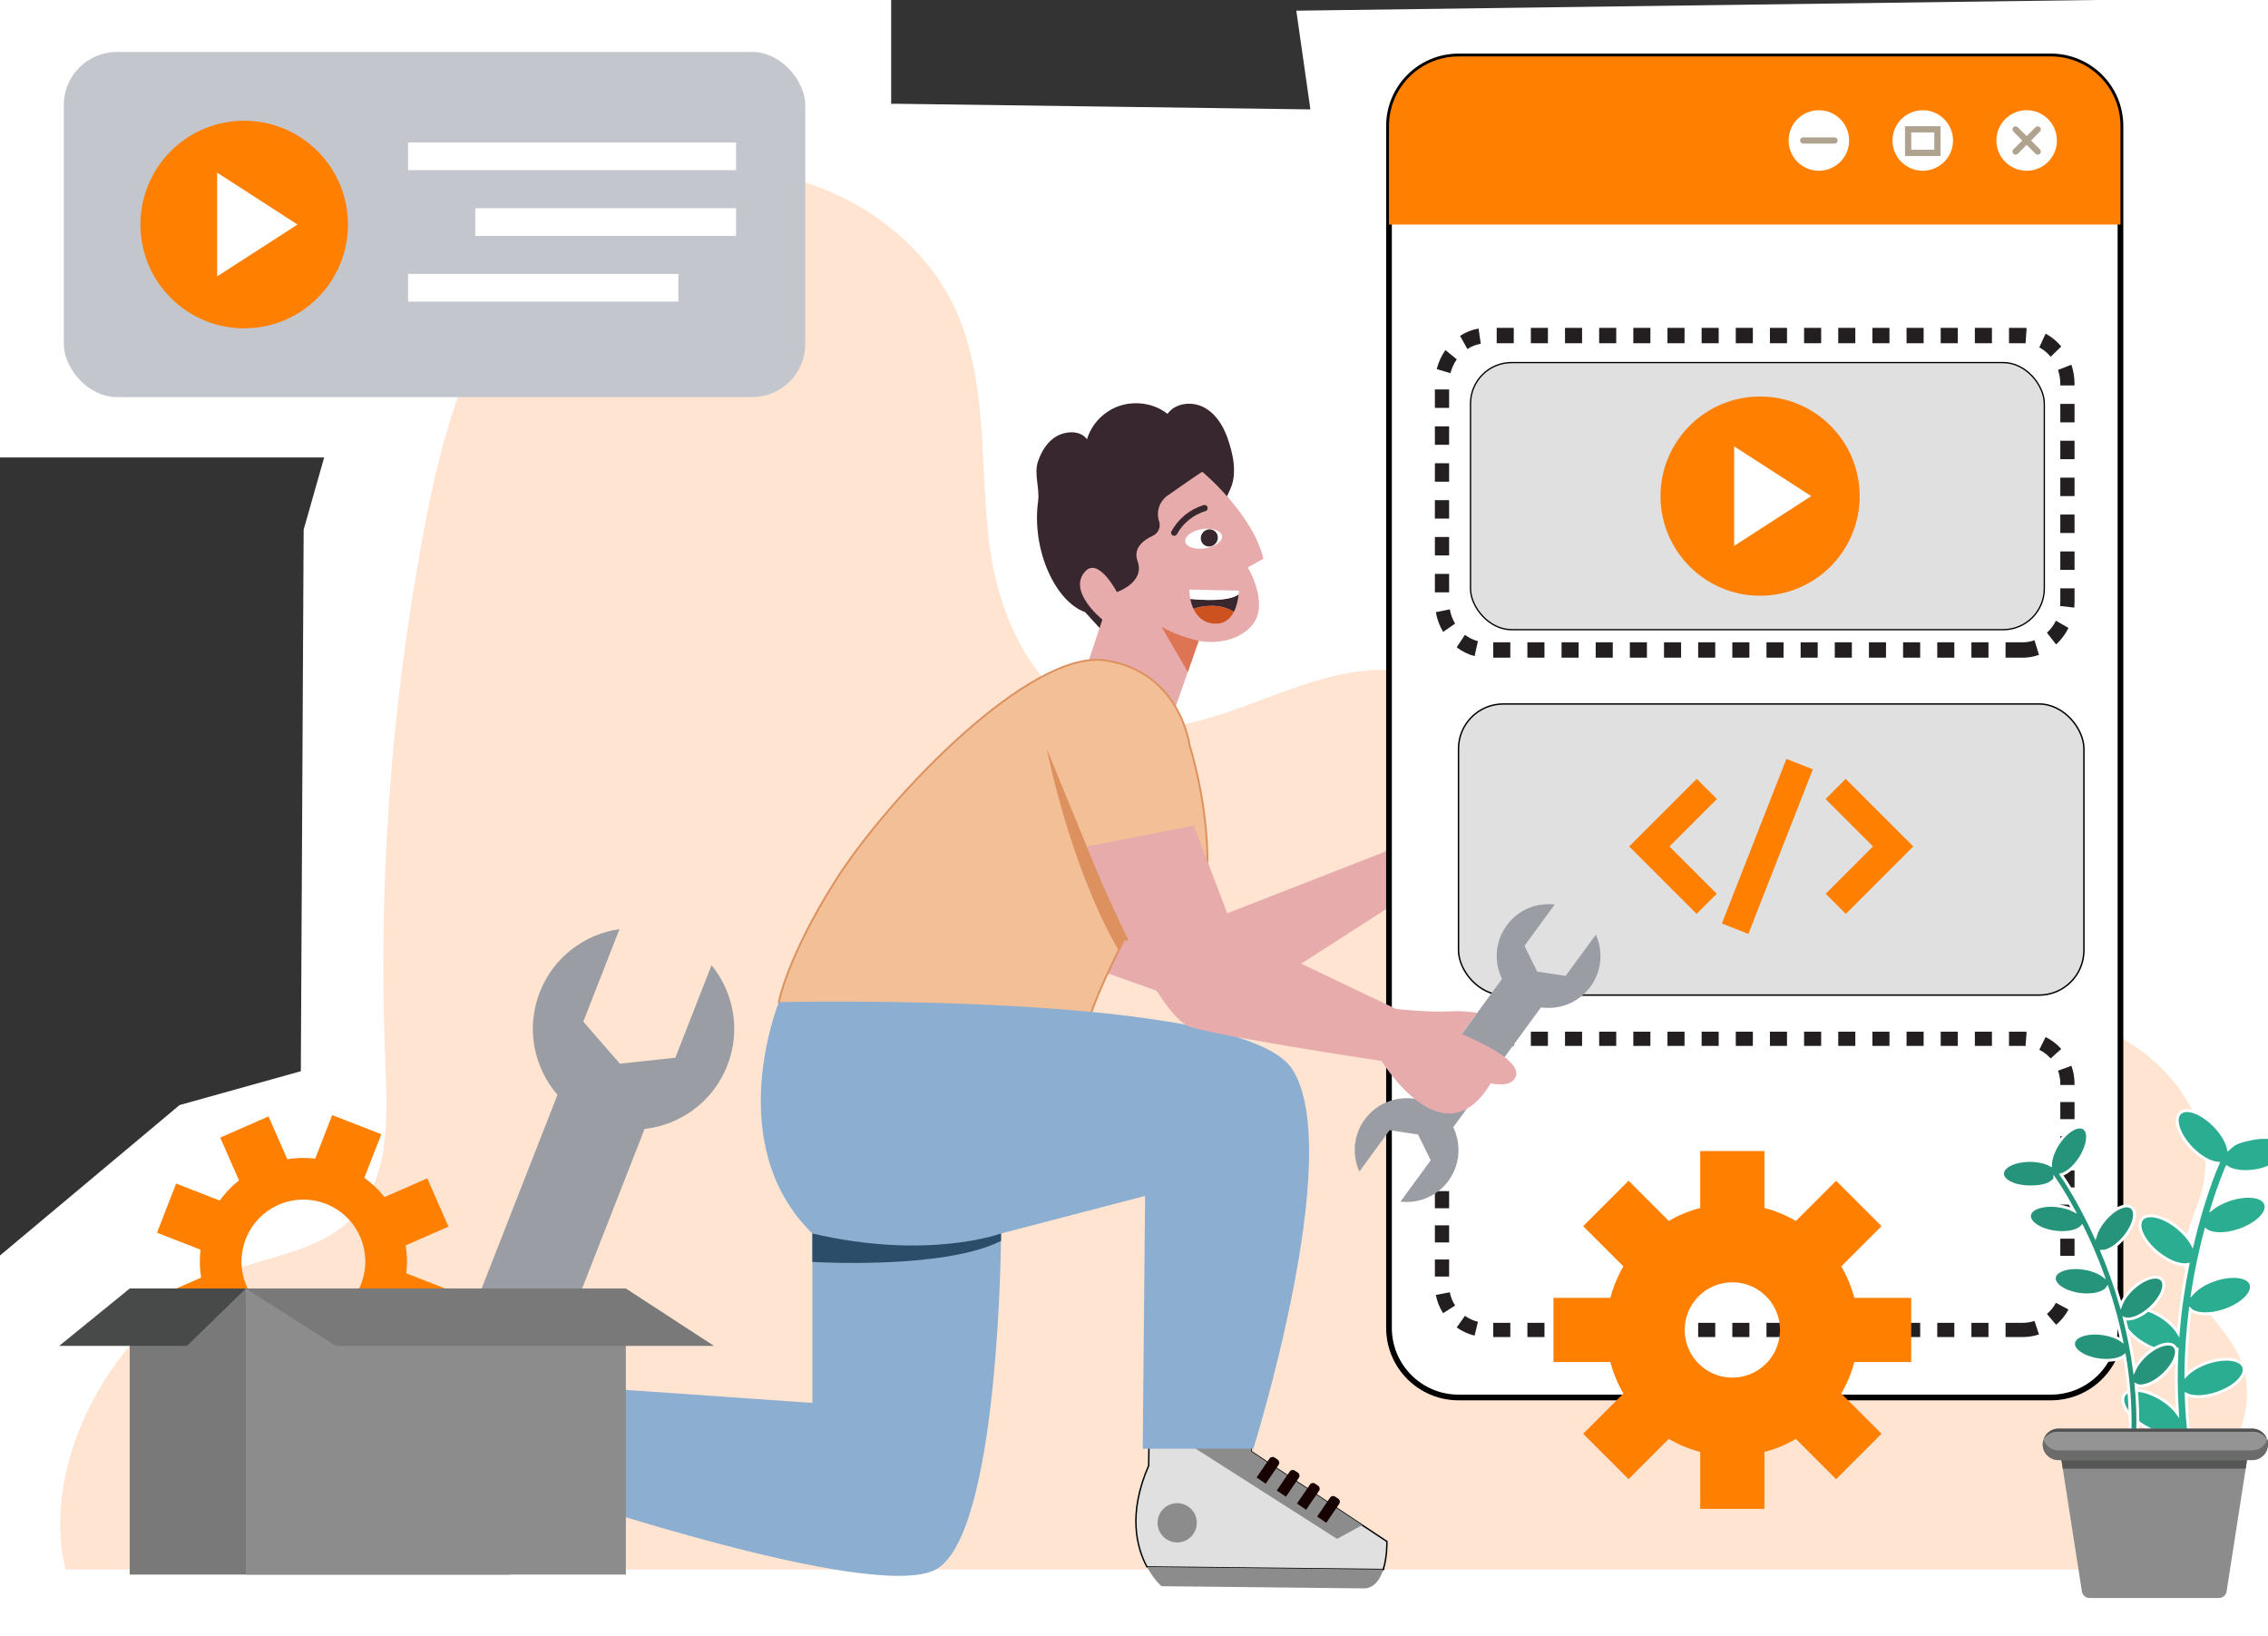 <svg id="ill-person-next-to-box-and-applications-01-variation-03" xmlns="http://www.w3.org/2000/svg" xmlns:xlink="http://www.w3.org/1999/xlink" viewBox="0 0 1593.738 1149.652" shape-rendering="geometricPrecision" text-rendering="geometricPrecision" project-id="70262795a3ca4daab0074830ac3b4471" export-id="3651471a325d4eecae65a6356769c9b4" cached="false">
<rect x="0" y="0" width="1593.738" height="1149.652" fill="#333333" stroke="none"/>
<style><![CDATA[
#ill-person-next-to-box-and-applications-01-variation-03-u-gear1_tr {animation: ill-person-next-to-box-and-applications-01-variation-03-u-gear1_tr__tr 5000ms linear infinite normal forwards}@keyframes ill-person-next-to-box-and-applications-01-variation-03-u-gear1_tr__tr { 0% {transform: translate(213.198px,886.295px) rotate(0deg)} 100% {transform: translate(213.198px,886.295px) rotate(180deg)}} #ill-person-next-to-box-and-applications-01-variation-03-u-gear2_tr {animation: ill-person-next-to-box-and-applications-01-variation-03-u-gear2_tr__tr 5000ms linear infinite normal forwards}@keyframes ill-person-next-to-box-and-applications-01-variation-03-u-gear2_tr__tr { 0% {transform: translate(1217.319px,934.38px) rotate(0deg)} 100% {transform: translate(1217.319px,934.38px) rotate(180deg)}} #ill-person-next-to-box-and-applications-01-variation-03-u-rectangles_to {animation: ill-person-next-to-box-and-applications-01-variation-03-u-rectangles_to__to 5000ms linear infinite normal forwards}@keyframes ill-person-next-to-box-and-applications-01-variation-03-u-rectangles_to__to { 0% {transform: translate(266.563px,156px)} 100% {transform: translate(537.5px,156px)}}
]]></style>
<rect id="ill-person-next-to-box-and-applications-01-variation-03-s-rect1" width="626.222" height="321.394" rx="0" ry="0" transform="translate(0 0)" fill="#fff" stroke-width="0"/><polygon id="ill-person-next-to-box-and-applications-01-variation-03-s-polygon1" points="-32.346,909.155 126.186,776.384 211.397,752.604 213.379,372.127 266.883,183.87 401.636,74.879 629.525,72.898 920.828,76.861 910.92,7.503 1652.057,-2.405 1656.021,1176.678 -6.585,1160.824 -32.346,909.155" fill="#fff"/><g id="ill-person-next-to-box-and-applications-01-variation-03-u-object1"><path id="ill-person-next-to-box-and-applications-01-variation-03-s-path1" d="M1492.45,1102.694h-1446.358c-19.588-79.427,39.188-181.307,117.627-210.214c28.132-10.368,60.386-14.41,81.889-34.895c27.922-26.6,26.904-69.783,25.263-107.792-5.354-123.991,3.317-248.551,25.806-370.703c9.09-49.372,20.646-98.956,43.944-143.689c23.298-44.733,59.562-84.666,106.941-104.323c84.159-34.916,193.546,9.932,226.735,92.96c19.96,49.934,14.2,105.63,20.992,158.805s33.791,111.506,86.922,125.407c59.948,15.685,117.742-32.455,179.617-37.277c73.586-5.734,143.568,62.832,137.249,134.47-4.207,47.697,39.691,88.965,86.493,103.584c46.802,14.619,97.375,8.789,146.26,3.833c48.886-4.956,100.14-8.568,145.476,9.921s81.982,66.206,70.288,112.704c-4.264,16.953-14.51,32.982-13.205,50.389c1.989,26.538,29.257,44.133,39.797,68.682c10.782,25.11,2.334,54.922-14.32,76.778-16.653,21.856-44.158,56.273-67.416,71.359Z" fill="#ffe4d1"/><g id="ill-person-next-to-box-and-applications-01-variation-03-u-gear1_tr" transform="translate(213.198,886.295) rotate(0)"><path id="ill-person-next-to-box-and-applications-01-variation-03-u-gear1" d="M302.612,941.045l13.462-34.521-30.581-11.925v0c.773-6.611.61-13.205-.411-19.619v0l30.062-13.194-14.891-33.928-30.062,13.194v0c-4.03-5.094-8.772-9.677-14.162-13.584l11.925-30.581-34.521-13.462-11.925,30.581v0c-6.611-.773-13.205-.61-19.619.411l-13.194-30.062-33.929,14.891l13.194,30.062v0c-5.103,4.026-9.687,8.768-13.593,14.158l-30.581-11.925-13.462,34.521l30.581,11.925v0c-.773,6.611-.61,13.205.42,19.622l-30.062,13.194l14.891,33.929l30.062-13.194c4.03,5.093,8.772,9.677,14.162,13.584l-11.925,30.581l34.521,13.462l11.925-30.581v0c6.611.773,13.205.61,19.619-.411l13.194,30.062l33.928-14.891-13.194-30.062c5.094-4.03,9.677-8.772,13.584-14.162l30.581,11.925Zm-48.871-38.943c-.24.616-.496,1.226-.781,1.825-4.241,9.632-11.631,16.998-20.463,21.36-1.184.594-2.416,1.135-3.654,1.604-9.19,3.548-19.614,4.001-29.574.602-.633-.195-1.255-.42-1.871-.661-.616-.24-1.226-.495-1.825-.781-9.632-4.241-16.998-11.631-21.36-20.463-.594-1.184-1.135-2.416-1.604-3.655-3.548-9.19-4.001-19.614-.601-29.574.195-.634.42-1.256.66-1.872.24-.616.495-1.226.781-1.825c4.241-9.632,11.631-16.998,20.463-21.36c1.184-.594,2.416-1.135,3.655-1.604c9.19-3.548,19.614-4.001,29.574-.602.634.195,1.256.42,1.872.661.616.24,1.226.495,1.824.781c9.632,4.241,16.998,11.631,21.36,20.463.594,1.184,1.135,2.416,1.604,3.655c3.548,9.19,4.001,19.614.601,29.574-.195.633-.42,1.255-.66,1.872l-0-0Z" transform="translate(-213.198,-886.295)" fill="#ff8000"/></g><g id="ill-person-next-to-box-and-applications-01-variation-03-s-g1"><g id="ill-person-next-to-box-and-applications-01-variation-03-s-g2"><path id="ill-person-next-to-box-and-applications-01-variation-03-s-path2" d="M972.024,1102.694l-166.003-1.802c-7.336-13.591-13.625-37.415,1.189-71.254l.191-17.636l71.971.781-.077,7.052l77.922,51.639l17.35,11.502c0,0,.361,10.531-2.545,19.719Z" fill="#e0e0e0" stroke="#000" stroke-miterlimit="10"/><polygon id="ill-person-next-to-box-and-applications-01-variation-03-s-polygon2" points="957.219,1071.473 939.564,1081.169 831.541,1012.263 879.373,1012.783 879.297,1019.834 957.219,1071.473" fill="#8c8c8c"/><path id="ill-person-next-to-box-and-applications-01-variation-03-s-path3" d="M972.024,1102.694c-2.076,6.584-5.851,12.468-12.63,13.27l-143.215-1.555c0,0-5.311-4.527-10.157-13.517l166.003,1.802Z" fill="#8c8c8c"/><path id="ill-person-next-to-box-and-applications-01-variation-03-s-path4" d="M895.732,1024.066l2.091,1.431c1.191.815,1.496,2.443.681,3.633l-9.082,13.274-6.406-4.383l9.082-13.274c.815-1.191,2.443-1.496,3.633-.681h0v0Z" fill="#170000"/><path id="ill-person-next-to-box-and-applications-01-variation-03-s-path5" d="M909.921,1033.216l2.091,1.431c1.191.815,1.496,2.443.681,3.633l-9.082,13.274-6.405-4.383l9.082-13.274c.815-1.191,2.443-1.496,3.633-.681l-0.0 0h-0Z" fill="#170000"/><path id="ill-person-next-to-box-and-applications-01-variation-03-s-path6" d="M924.111,1042.367l2.091,1.431c1.191.815,1.496,2.443.681,3.633l-9.082,13.274-6.406-4.383l9.082-13.274c.815-1.191,2.443-1.496,3.633-.681h0v0Z" fill="#170000"/><path id="ill-person-next-to-box-and-applications-01-variation-03-s-path7" d="M938.3,1051.517l2.091,1.431c1.191.815,1.496,2.443.681,3.633l-9.082,13.274-6.406-4.383l9.082-13.274c.815-1.191,2.443-1.496,3.633-.681Z" fill="#170000"/><circle id="ill-person-next-to-box-and-applications-01-variation-03-s-circle1" r="13.789" transform="translate(827.214 1069.87)" fill="#8c8c8c"/></g><g id="ill-person-next-to-box-and-applications-01-variation-03-s-g3"><path id="ill-person-next-to-box-and-applications-01-variation-03-s-path8" d="M271.665,1091.68L346.785,943.636c15.434-.559,39.58,4.351,63.362,32.617l15.728,7.981-32.569,64.185-6.289-3.191-80.804,47.002-17.995,10.464c0,0-9.602-4.339-16.554-11.014Z" fill="#6a994e"/><polygon id="ill-person-next-to-box-and-applications-01-variation-03-s-polygon3" points="306.214,1092.23 305.337,1072.107 414.951,1005.762 393.306,1048.419 387.018,1045.228 306.214,1092.23" fill="#f2e8cf"/><path id="ill-person-next-to-box-and-applications-01-variation-03-s-path9" d="M271.665,1091.68c-4.985-4.777-8.588-10.767-6.306-17.201l64.808-127.722c0,0,6.41-2.758,16.617-3.122l-75.12,148.044Z" fill="#f2e8cf"/><path id="ill-person-next-to-box-and-applications-01-variation-03-s-path10" d="M375.946,1058.091l-2.209,1.241c-1.258.707-2.853.26-3.559-.998l-7.88-14.021l6.766-3.803l7.88,14.021c.707,1.258.26,2.853-.998,3.559h-0Z" fill="#6a994e"/><path id="ill-person-next-to-box-and-applications-01-variation-03-s-path11" d="M361.458,1066.762l-2.209,1.241c-1.258.707-2.852.26-3.559-.998l-7.88-14.021l6.766-3.803l7.88,14.021c.707,1.258.26,2.853-.998,3.559h-0l-0.0 0Z" fill="#6a994e"/><path id="ill-person-next-to-box-and-applications-01-variation-03-s-path12" d="M346.971,1075.432l-2.209,1.241c-1.258.707-2.853.26-3.559-.998l-7.88-14.021l6.766-3.803l7.88,14.021c.707,1.258.26,2.853-.998,3.559h0Z" fill="#6a994e"/><path id="ill-person-next-to-box-and-applications-01-variation-03-s-path13" d="M332.483,1084.103l-2.209,1.241c-1.258.707-2.852.26-3.559-.998l-7.881-14.021l6.766-3.803l7.881,14.021c.707,1.258.26,2.853-.998,3.559l-0-0h0Z" fill="#6a994e"/><path id="ill-person-next-to-box-and-applications-01-variation-03-s-path14" d="M358.973,988.669c-6.791-3.446-9.503-11.745-6.057-18.536c3.446-6.791,11.745-9.503,18.536-6.057s9.503,11.745,6.057,18.536c-3.446,6.791-11.745,9.503-18.536,6.057Z" fill="#f2e8cf"/></g><g id="ill-person-next-to-box-and-applications-01-variation-03-s-g4"><path id="ill-person-next-to-box-and-applications-01-variation-03-s-path15" d="M729.474,352.168c-4.675,34.209,12.259,70.622,33.013,77.878l11.8,12.927c0,0,28.817,11.949,31.106,11.249c1.887-.578,44.187-76.076,59.314-110.992c4.78-11.034,1.784-24.542-2.255-35.869-3.128-8.772-8.569-17.214-16.892-21.392s-19.821-2.787-25.167,4.838c-8.975-7.334-21.991-9.274-33.07-5.869-11.079,3.406-20.196,12.605-23.502,23.714-4.378-6.237-14.203-5.995-20.92-2.395-6.717,3.6-10.963,10.617-13.46,17.817-3.055,8.808,1.295,18.858.033,28.094h-0Z" fill="#38272f"/><path id="ill-person-next-to-box-and-applications-01-variation-03-s-path16" d="M844.802,331.435c0,0,35.325,29.147,43.021,61.109l-10.962,6.109c0,0,16.183,26.763,2.12,41.612s-36.65,9.992-36.65,9.992L821.787,508.849c0,0-8.185,5.158-26.833-1.586-24.58-8.889-34.742-28.647-34.742-28.647l14.435-43.339c0,0-25.072-20.046-11.916-33.973c9.336-9.882,22.099,14.67,22.099,14.67s19.973-6.692,14.558-21.692c-3.385-9.375,4.375-14.966,10.671-17.841c3.855-1.76,5.812-6.093,4.463-10.11h-0c-2.252-6.706.167-14.092,5.954-18.161c8.293-5.832,19.591-13.716,24.326-16.735v0Z" fill="#e7abab"/><path id="ill-person-next-to-box-and-applications-01-variation-03-s-path17" d="M823.085,373.429c4.81-8.806,12.906-15.599,22.546-18.513c1.136-.344,2.394.076,2.852,1.245.407,1.039-.102,2.507-1.245,2.852-8.46,2.557-15.843,8.338-20.097,16.126-.569,1.042-1.711,1.668-2.883,1.173-1.009-.427-1.745-1.835-1.173-2.883Z" fill="#38272f"/><path id="ill-person-next-to-box-and-applications-01-variation-03-s-path18" d="M842.331,450.257c0,0-15.09-3.233-26.091-9.92l18.42,31.799l7.671-21.879Z" fill="#dd7454"/><g id="ill-person-next-to-box-and-applications-01-variation-03-s-g5"><path id="ill-person-next-to-box-and-applications-01-variation-03-s-path19" d="M832.858,380.32c.392,3.761,6.498,5.992,13.638,4.983s12.611-4.876,12.219-8.637c-.392-3.761-6.498-5.992-13.638-4.983s-12.611,4.876-12.219,8.637v-0Z" fill="#fff"/><path id="ill-person-next-to-box-and-applications-01-variation-03-s-path20" d="M849.75,383.96c3.305-.094,6.004-2.871,6.028-6.203.024-3.332-2.635-5.957-5.94-5.863-3.305.094-6.004,2.871-6.028,6.203-.024,3.332,2.635,5.957,5.94,5.863Z" fill="#38272f"/></g><g id="ill-person-next-to-box-and-applications-01-variation-03-s-g6"><path id="ill-person-next-to-box-and-applications-01-variation-03-s-path21" d="M870.331,417.629c-.276,2.971-1.058,7.926-3.264,12.235-9.509-5.889-20.376-4.671-28.467-2.247-1.064-2.315-1.732-4.706-2.139-6.813c8.445.838,26.96,1.955,33.869-3.175Z" fill="#38272f"/><path id="ill-person-next-to-box-and-applications-01-variation-03-s-path22" d="M867.068,429.864c-2.484,4.855-6.763,8.861-14.138,8.246-7.739-.647-11.997-5.389-14.328-10.493c8.09-2.424,18.957-3.642,28.467,2.247Z" fill="#ce5120"/><path id="ill-person-next-to-box-and-applications-01-variation-03-s-path23" d="M870.495,414.98c0,0-.005,1.024-.163,2.649-6.909,5.129-25.424,4.013-33.869,3.175-.748-3.739-.709-6.593-.709-6.593l34.741.77v-0Z" fill="#fff"/></g></g><path id="ill-person-next-to-box-and-applications-01-variation-03-s-path24" d="M781.853,596.859l62.686,51.76l127.427-49.713c0,0,4.026-.552,4.852-11.147.826-10.595,3.414-16.646,3.414-16.646s12.979-10.766,12.965-28.253c-.002-2.55,2.939-3.964,4.873-2.302c1.638,1.408,3.068,3.796,3.202,7.846.327,9.867-3.355,17.493-3.355,17.493l12.762-21.175l23.531-14.655c1.742-1.085,3.995.327,3.729,2.362-.47,3.602-2.792,8.518-11.196,11.458l-11.948,18.386l2.065,1.768l13.049-15.347c0,0,20.402-11.57,21.112-7.224s-13.917,16.491-13.917,16.491l-13.18,16.049l1.46,1.509c0,0,21.279-10.896,31.235-18.849c1.963-1.568,4.889-.035,4.616,2.463-.285,2.61-1.395,5.588-4.42,7.975-6.991,5.516-25.973,19.967-25.973,19.967l-.115,3.32c0,0,10.187,5.179,27.728.067c2.785-.812,5.281,2.029,4.095,4.676-1.045,2.335-3.297,4.838-7.943,6.565-11.166,4.151-26.808,3.904-26.808,3.904s-17.549,20.749-36.2,21.825l-132.591,85.188-115.65-41.347l38.495-74.414 0.0 0Z" fill="#e7abab"/><path id="ill-person-next-to-box-and-applications-01-variation-03-s-path25" d="M848.007,619.949c-2.53,36.11-33.01,40.64-48.72,40.56-5.54-.03-9.24-.64-9.24-.64s-1.58,3.05-3.97,7.86c-7.75,15.61-24,49.8-22.38,58.79c2.12,11.76-206.4,9.27-206.4,9.27L547.317,704.069c0,0,5.467-30.895,39.21-84.48c37.953-60.269,138.06-163.96,190.57-155.58c52.52,8.37,58.77,59.46,58.77,59.46s15.56,47.65,12.14,96.48l0-0Z" fill="#f3bf97" stroke="#dd915e" stroke-width="1.316" stroke-miterlimit="10"/><path id="ill-person-next-to-box-and-applications-01-variation-03-s-path26" d="M799.287,660.509c-5.54-.03-9.24-.64-9.24-.64s-1.58,3.05-3.97,7.86c-34.12-58.78-50.22-140.02-50.55-141.74l28.17,68.77l35.59,65.75v-0Z" fill="#dd915e"/><path id="ill-person-next-to-box-and-applications-01-variation-03-s-path27" d="M547.319,704.066c0,0-40.634,99.802,23.525,162.535v119.049L417.576,974.957l-26.213,75.605c0,0,218.688,74.098,265.025,52.712c46.337-21.386,47.05-236.673,47.05-236.673L804.665,840.224l-1.663,177.618h77.703c0,0,65.354-208.165,27.327-266.727-35.643-54.891-360.713-47.049-360.713-47.049v0Z" fill="#8baed1"/><path id="ill-person-next-to-box-and-applications-01-variation-03-s-path28" d="M703.437,866.6c0,0-51.327,19.01-132.594,0v19.984c0,0,92.198,5.679,132.594-14.756v-5.228 0Z" fill="#2c4d69"/><g id="ill-person-next-to-box-and-applications-01-variation-03-s-g7"><g id="ill-person-next-to-box-and-applications-01-variation-03-s-g8"><path id="ill-person-next-to-box-and-applications-01-variation-03-s-path29" d="M1490.067,88.536v844.397c0,26.994-21.877,48.885-48.885,48.885h-416.241c-27.008,0-48.885-21.891-48.885-48.885v-844.397c0-26.994,21.878-48.885,48.885-48.885h416.241c27.007,0,48.885,21.891,48.885,48.885h-0Z" fill="#fff" stroke="#000" stroke-width="4" stroke-miterlimit="10"/><path id="ill-person-next-to-box-and-applications-01-variation-03-s-path30" d="M1490.067,88.536v69.213h-514.011v-69.213c0-26.994,21.878-48.885,48.885-48.885h416.241c27.007,0,48.885,21.891,48.885,48.885h-0Z" fill="#ff8000"/></g><g id="ill-person-next-to-box-and-applications-01-variation-03-s-g9"><circle id="ill-person-next-to-box-and-applications-01-variation-03-s-circle2" r="21.267" transform="translate(1278.13 98.7)" fill="#fff"/><circle id="ill-person-next-to-box-and-applications-01-variation-03-s-circle3" r="21.267" transform="translate(1351.14 98.7)" fill="#fff"/><circle id="ill-person-next-to-box-and-applications-01-variation-03-s-circle4" r="21.267" transform="translate(1424.15 98.7)" fill="#fff"/><g id="ill-person-next-to-box-and-applications-01-variation-03-s-g10"><path id="ill-person-next-to-box-and-applications-01-variation-03-s-path31" d="M1289.133,100.889h-22c-1.209,0-2.189-.98-2.189-2.189c0-1.209.98-2.189,2.189-2.189h22c1.209,0,2.189.98,2.189,2.189c0,1.209-.98,2.189-2.189,2.189Z" fill="#afa390"/><path id="ill-person-next-to-box-and-applications-01-variation-03-s-path32" d="M1431.93,108.667c-.561,0-1.12-.213-1.548-.641l-15.557-15.557c-.855-.855-.855-2.241,0-3.096.855-.855,2.24-.855,3.096,0l15.557,15.557c.855.855.855,2.241,0,3.096-.428.428-.987.641-1.548.641Z" fill="#afa390"/><path id="ill-person-next-to-box-and-applications-01-variation-03-s-path33" d="M1416.373,108.667c-.561,0-1.12-.213-1.548-.641-.855-.855-.855-2.241,0-3.096l15.557-15.557c.855-.855,2.24-.855,3.096,0c.855.855.855,2.241,0,3.096l-15.557,15.557c-.428.428-.987.641-1.548.641Z" fill="#afa390"/><path id="ill-person-next-to-box-and-applications-01-variation-03-s-path34" d="M1363.619,109.596h-24.954v-20.92h24.954v20.92Zm-20.575-4.378h16.196v-12.163h-16.196v12.163Z" fill="#afa390"/></g></g></g><g id="ill-person-next-to-box-and-applications-01-variation-03-s-g11"><rect id="ill-person-next-to-box-and-applications-01-variation-03-s-rect2" width="439.485" height="204.546" rx="31.485" ry="31.485" transform="translate(1024.9 494.586)" fill="#e0e0e0" stroke="#000" stroke-miterlimit="10"/><g id="ill-person-next-to-box-and-applications-01-variation-03-s-g12"><polygon id="ill-person-next-to-box-and-applications-01-variation-03-s-polygon4" points="1192.228,642.09 1144.839,594.7 1192.324,547.215 1206.467,561.357 1173.124,594.7 1206.371,627.947 1192.228,642.09" fill="#ff8000"/><polygon id="ill-person-next-to-box-and-applications-01-variation-03-s-polygon5" points="1297.06,642.09 1282.918,627.947 1316.165,594.7 1282.822,561.357 1296.965,547.215 1344.45,594.7 1297.06,642.09" fill="#ff8000"/><rect id="ill-person-next-to-box-and-applications-01-variation-03-s-rect3" width="124.187" height="20" rx="0" ry="0" transform="matrix(.365-.931 0.931 0.365 1209.966 648.819)" fill="#ff8000"/></g></g><path id="ill-person-next-to-box-and-applications-01-variation-03-s-path35" d="M1421.32,939.38h-12.001v-10h12c2.854-.001,5.661-.451,8.339-1.338l3.145,9.492c-3.693,1.224-7.557,1.845-11.482,1.846Zm-24.001,0h-12v-10h12v10Zm-24,0h-12v-10h12v10Zm-24,0h-12v-10h12v10Zm-24,0h-12v-10h12v10Zm-24,0h-12v-10h12v10Zm-24,0h-12v-10h12v10Zm-24,0h-12v-10h12v10Zm-24,0h-12v-10h12v10Zm-24,0h-12v-10h12v10Zm-24,0h-12v-10h12v10Zm-24,0h-12v-10h12v10Zm-24,0h-12v-10h12v10Zm-24,0h-12v-10h12v10Zm-24,0h-12v-10h12v10Zm-24,0h-12v-10h12v10Zm-25.102-1.018c-4.534-1.095-8.765-3.027-12.575-5.744l5.805-8.143c2.765,1.972,5.832,3.373,9.118,4.166l-2.348,9.721h0Zm408.64-7.59l-6.455-7.639c2.595-2.192,4.718-4.819,6.31-7.808l8.826,4.701c-2.191,4.114-5.112,7.729-8.681,10.745Zm-430.748-8.147c-2.532-3.934-4.262-8.252-5.139-12.837l9.822-1.879c.635,3.32,1.889,6.45,3.725,9.302l-8.408,5.414-0-0Zm443.486-15.815l-9.943-1.066c.101-.935.151-1.894.151-2.849v-8.609h10v8.609c0,1.31-.07,2.628-.208,3.915Zm-439.276-9.925h-10v-12h10v12Zm439.484-14.6h-10v-12h10v12Zm-439.484-9.4h-10v-12h10v12Zm439.484-14.6h-10v-12h10v12Zm-439.484-9.4h-10v-12h10v12Zm439.484-14.6h-10v-12h10v12Zm-439.484-9.4h-10v-12h10v12Zm439.484-14.6h-10v-12h10v12Zm-439.484-9.4h-10v-12h10v12Zm439.484-14.6h-10v-12h10v12Zm-439.484-9.4h-10v-12h10v12Zm439.484-14.6h-10v-.968c0-3.127-.538-6.185-1.6-9.091l9.393-3.432c1.465,4.008,2.207,8.221,2.207,12.522v.968Zm-438.547-7.979l-9.646-2.639c1.229-4.496,3.288-8.667,6.119-12.396l7.965,6.045c-2.054,2.707-3.548,5.732-4.438,8.989v-0Zm421.776-10.675c-2.269-2.528-4.957-4.571-7.991-6.071l4.432-8.965c4.18,2.066,7.881,4.878,11.003,8.357l-7.443,6.68Zm-409.869-5.023l-5.158-8.566c4.008-2.413,8.377-4.011,12.987-4.749l1.58,9.875c-3.339.534-6.505,1.691-9.409,3.44Zm392.211-3.698c-.678-.052-1.369-.078-2.056-.078h-9.559v-10h9.559c.941,0,1.889.036,2.819.107l-.764,9.971h-0Zm-23.614-.078h-12v-10h12v10Zm-24,0h-12v-10h12v10Zm-24,0h-12v-10h12v10Zm-24,0h-12v-10h12v10Zm-24,0h-12v-10h12v10Zm-24,0h-12v-10h12v10Zm-24,0h-12v-10h12v10Zm-24,0h-12v-10h12v10Zm-24,0h-12v-10h12v10Zm-24,0h-12v-10h12v10Zm-24,0h-12v-10h12v10Zm-24,0h-12v-10h12v10Zm-24,0h-12v-10h12v10Zm-24,0h-12v-10h12v10Zm-24,0h-12v-10h12v10Z" fill="#231f20"/><path id="ill-person-next-to-box-and-applications-01-variation-03-s-path36" d="M1421.319,462.073h-12v-10.801h12c2.854,0,5.66-.486,8.339-1.445l3.146,10.253c-3.696,1.323-7.56,1.994-11.485,1.994Zm-24,0h-12v-10.801h12v10.801Zm-24,0h-12v-10.801h12v10.801Zm-24,0h-12v-10.801h12v10.801Zm-24,0h-12v-10.801h12v10.801Zm-24,0h-12v-10.801h12v10.801Zm-24,0h-12v-10.801h12v10.801Zm-24,0h-12v-10.801h12v10.801Zm-24,0h-12v-10.801h12v10.801Zm-24,0h-12v-10.801h12v10.801Zm-24,0h-12v-10.801h12v10.801Zm-24,0h-12v-10.801h12v10.801Zm-24,0h-12v-10.801h12v10.801Zm-24,0h-12v-10.801h12v10.801Zm-24,0h-12v-10.801h12v10.801Zm-24,0h-12v-10.801h12v10.801Zm-25.101-1.099c-4.533-1.181-8.765-3.268-12.576-6.203l5.805-8.795c2.766,2.129,5.833,3.643,9.117,4.499l-2.346,10.499Zm408.639-8.199l-6.455-8.25c2.595-2.368,4.718-5.205,6.31-8.434l8.826,5.079c-2.192,4.444-5.113,8.349-8.681,11.605v-0Zm-430.748-8.8c-2.532-4.249-4.262-8.913-5.139-13.865l9.822-2.029c.635,3.586,1.889,6.967,3.725,10.047l-8.408,5.848-0.0 0Zm443.486-17.081l-9.943-1.151c.101-1.012.151-2.047.151-3.078v-9.3h10v9.3c0,1.414-.07,2.837-.208,4.229Zm-439.276-10.72h-10v-12.961h10v12.961Zm439.484-15.77h-10v-12.961h10v12.961Zm-439.484-10.152h-10v-12.961h10v12.961Zm439.484-15.77h-10v-12.961h10v12.961Zm-439.484-10.152h-10v-12.961h10v12.961Zm439.484-15.77h-10v-12.961h10v12.961Zm-439.484-10.152h-10v-12.961h10v12.961Zm439.484-15.77h-10v-12.961h10v12.961Zm-439.484-10.152h-10v-12.961h10v12.961Zm439.484-15.77h-10v-12.961h10v12.961Zm-439.484-10.152h-10v-12.961h10v12.961Zm439.484-15.77h-10v-1.044c-.001-3.378-.539-6.682-1.601-9.82l9.393-3.707c1.464,4.327,2.207,8.878,2.208,13.525v1.046Zm-438.547-8.617l-9.646-2.85c1.229-4.857,3.289-9.361,6.119-13.388l7.965,6.53c-2.054,2.923-3.548,6.189-4.438,9.708v0Zm421.776-11.531c-2.27-2.731-4.958-4.937-7.992-6.558l4.432-9.682c4.179,2.231,7.881,5.268,11.002,9.025l-7.441,7.215Zm-409.868-5.423l-5.158-9.254c4.006-2.605,8.375-4.33,12.985-5.129l1.584,10.665c-3.342.579-6.508,1.829-9.411,3.718h0Zm392.207-3.995c-.675-.056-1.365-.085-2.053-.085h-9.559v-10.801h9.559c.943,0,1.893.039,2.822.117l-.77,10.769 0.0 0v0Zm-23.611-.085h-12v-10.801h12v10.801Zm-24,0h-12v-10.801h12v10.801Zm-24,0h-12v-10.801h12v10.801Zm-24,0h-12v-10.801h12v10.801Zm-24,0h-12v-10.801h12v10.801Zm-24,0h-12v-10.801h12v10.801Zm-24,0h-12v-10.801h12v10.801Zm-24,0h-12v-10.801h12v10.801Zm-24,0h-12v-10.801h12v10.801Zm-24,0h-12v-10.801h12v10.801Zm-24,0h-12v-10.801h12v10.801Zm-24,0h-12v-10.801h12v10.801Zm-24,0h-12v-10.801h12v10.801Zm-24,0h-12v-10.801h12v10.801Zm-24,0h-12v-10.801h12v10.801Z" fill="#231f20"/><g id="ill-person-next-to-box-and-applications-01-variation-03-s-g13"><rect id="ill-person-next-to-box-and-applications-01-variation-03-s-rect4" width="116.74" height="33.892" rx="0" ry="0" transform="matrix(.591-.807 0.807 0.591 990.521 776.473)" fill="#9a9ea4"/><path id="ill-person-next-to-box-and-applications-01-variation-03-s-path37" d="M1117.636,693.213c-11.894,16.254-34.717,19.79-50.971,7.896-16.254-11.893-19.79-34.717-7.896-50.971c8.051-11.002,21.116-16.177,33.756-14.682l-21.257,29.05l8.939,18.096l19.952,3.045l21.257-29.05c5.249,11.596,4.27,25.614-3.781,36.617l-0-0Z" fill="#9a9ea4"/><path id="ill-person-next-to-box-and-applications-01-variation-03-s-path38" d="M1017.877,829.546c11.894-16.254,8.358-39.078-7.896-50.971-16.254-11.894-39.078-8.358-50.971,7.896-8.051,11.002-9.03,25.021-3.781,36.617l21.257-29.05l19.952,3.045l8.94,18.096-21.257,29.05c12.64,1.495,25.706-3.68,33.756-14.682v-0Z" fill="#9a9ea4"/></g><path id="ill-person-next-to-box-and-applications-01-variation-03-s-path39" d="M1065.22,756.101c-2.97,8.68-17.7,4.99-17.7,4.99-33.15,55.61-76.63-15.68-76.63-15.68s-107.89-16.16-134.02-23.76c-26.14-7.61-73.18-126.89-73.18-126.89l75.3-14.73l28.3,74.61l113.69,54.18c0,0,22.93,2.73,40.4,1.66c4.34-.26,10.23.21,16.63,1.07l-11.06,14.98c0,0,.04.01.12.04c2.46.98,42.47,16.92,38.15,29.53h0Z" fill="#e7abab"/></g><g id="ill-person-next-to-box-and-applications-01-variation-03-s-g14"><path id="ill-person-next-to-box-and-applications-01-variation-03-s-path40" d="M500.007,678.093l-25.464,65.024-38.931,4.181-25.739-29.506l25.464-65.024c-24.448,3.464-46.387,19.648-56.031,44.275-9.919,25.329-4.22,52.912,12.426,72.148l-77.789,198.639l61.223,23.976l77.789-198.639c25.282-2.816,48.197-19.193,58.116-44.522c9.644-24.627,4.53-51.405-11.064-70.55Z" fill="#9a9ea4"/><path id="ill-person-next-to-box-and-applications-01-variation-03-s-path41" d="M430.899,1020.837c0-39.073-31.682-70.755-70.754-70.755-39.072,0-70.754,31.682-70.754,70.755c0,26.448,14.527,49.518,36.029,61.658v-69.832l34.726-18.089l34.726,18.089v69.832c21.502-12.14,36.029-35.21,36.029-61.658v-0Z" fill="#afa390"/></g><g id="ill-person-next-to-box-and-applications-01-variation-03-s-g15"><rect id="ill-person-next-to-box-and-applications-01-variation-03-s-rect5" width="267.062" height="200.985" rx="0" ry="0" transform="translate(91.147 905.269)" fill="#787978"/><rect id="ill-person-next-to-box-and-applications-01-variation-03-s-rect6" width="267.062" height="200.985" rx="0" ry="0" transform="translate(172.743 905.269)" fill="#8c8c8c"/><polygon id="ill-person-next-to-box-and-applications-01-variation-03-s-polygon6" points="172.743,905.269 235.967,945.564 501.714,945.564 439.805,905.269 172.743,905.269" fill="#787978"/><polygon id="ill-person-next-to-box-and-applications-01-variation-03-s-polygon7" points="91.147,905.269 41.615,945.564 131.37,945.564 172.743,905.269 91.147,905.269" fill="#474a49"/></g><g id="ill-person-next-to-box-and-applications-01-variation-03-u-gear2_tr" transform="translate(1217.319,934.38) rotate(0)"><path id="ill-person-next-to-box-and-applications-01-variation-03-u-gear2" d="M1239.89,1060.061h-0.0 0Zm-95.483-20.852l-0-0-0.0 0h0Zm145.838,0l-0-0-0.0 0h0Zm3.637-60.184c0,0,0,0-0.0 0l28.274,28.274-31.91,31.91-28.274-28.274c-6.826,3.997-14.236,7.1-22.08,9.147l0-0c0,0-0.0 0-0.0 0v39.978l-45.129-0.0 0-39.978c-7.844-2.048-15.254-5.151-22.08-9.147c0,0,0-0-0-0l-0.0 0-28.274,28.274-31.911-31.911l28.274-28.274 0-0v0c-4.009-6.826-7.112-14.236-9.16-22.08l-39.978-0.0 0-45.129l39.978 0v-0c2.048-7.844,5.151-15.254,9.16-22.08l-28.274-28.274l31.911-31.911l28.274,28.274c0,0,0-0.0 0-0c6.826-3.997,14.236-7.099,22.08-9.147v-39.978l45.129 0v39.978c7.844,2.048,15.254,5.151,22.08,9.147c0,0,0,0.0 0.0 0l28.274-28.274l31.911,31.911-28.274,28.274c3.997,6.826,7.099,14.236,9.147,22.08c0,0.0 0.0 0.0 0.0 0l39.978 0v45.129l-39.978-0c-2.048,7.844-5.151,15.254-9.147,22.08Zm-56.17-18.081c.752-.579,1.479-1.189,2.179-1.828.757-.683,1.489-1.415,2.172-2.172.959-1.05,1.852-2.161,2.672-3.327s1.568-2.387,2.236-3.656c.223-.423.437-.852.642-1.285c1.844-3.902,2.955-8.218,3.15-12.77.037-.509.05-1.018.05-1.527c0-.509-.012-1.018-.05-1.527-.124-2.885-.621-5.672-1.434-8.321-.391-1.275-.857-2.516-1.391-3.72-.205-.463-.421-.92-.646-1.372-.225-.451-.46-.897-.706-1.336-1.266-2.271-2.783-4.383-4.523-6.288-.683-.757-1.415-1.489-2.172-2.172-.924-.844-1.9-1.632-2.915-2.369-.325-.236-.655-.466-.99-.691-.346-.233-.697-.46-1.052-.681-.582-.361-1.175-.706-1.78-1.031-.083-.044-.163-.093-.246-.136-4.23-2.228-8.997-3.575-14.055-3.792v0c-.509-.037-1.018-.05-1.526-.05s-1.018.013-1.527.05c-8.092.347-15.44,3.587-21.038,8.701-.757.683-1.489,1.415-2.172,2.172-5.114,5.598-8.353,12.945-8.701,21.038l-0-0c-.037.509-.05,1.018-.05,1.527s.012,1.018.05,1.527c.348,8.093,3.587,15.44,8.7,21.038v0h-0c.683.757,1.415,1.489,2.172,2.172.7.639,1.427,1.249,2.179,1.828c4.891,3.761,10.854,6.201,17.35,6.774.5.044,1.003.077,1.508.099.509.037,1.018.05,1.527.05.509,0,1.018-.013,1.527-.05.506-.022,1.009-.055,1.508-.099c6.496-.573,12.459-3.013,17.35-6.774Z" transform="translate(-1217.319,-934.38)" fill="#ff8000"/></g><g id="ill-person-next-to-box-and-applications-01-variation-03-s-g16"><rect id="ill-person-next-to-box-and-applications-01-variation-03-s-rect7" width="403.227" height="187.671" rx="28.887" ry="28.887" transform="translate(1033.33 254.724)" fill="#e0e0e0" stroke="#000" stroke-width="0.917" stroke-miterlimit="10"/><circle id="ill-person-next-to-box-and-applications-01-variation-03-s-circle5" r="69.977" transform="translate(1236.83 348.559)" fill="#ff8000"/><polygon id="ill-person-next-to-box-and-applications-01-variation-03-s-polygon8" points="1218.589,383.53 1218.589,313.588 1272.774,348.559 1218.589,383.53" fill="#fff"/></g></g><g id="ill-person-next-to-box-and-applications-01-variation-03-s-g17"><rect id="ill-person-next-to-box-and-applications-01-variation-03-s-rect8" width="521.031" height="242.5" rx="37.327" ry="37.327" transform="translate(44.822 36.499)" fill="#c3c7cd"/><circle id="ill-person-next-to-box-and-applications-01-variation-03-s-circle6" r="72.945" transform="matrix(.707-.707 0.707 0.707 171.593 157.749)" fill="#ff8000"/><polygon id="ill-person-next-to-box-and-applications-01-variation-03-s-polygon9" points="152.577,194.203 152.577,121.295 209.061,157.749 152.577,194.203" fill="#fff"/></g><g id="ill-person-next-to-box-and-applications-01-variation-03-s-g18"><path id="ill-person-next-to-box-and-applications-01-variation-03-s-path44" d="M-288.397,653.681l-.01.005c0,0,.005-.005.01-.005Zm-15.37-24.134l.01.005c-0-.005-.005-.005-.01-.005Z"/></g><g id="ill-person-next-to-box-and-applications-01-variation-03-u-plant"><path id="ill-person-next-to-box-and-applications-01-variation-03-s-path45" d="M1506.824,1002.052c9.888,5.947,20.147,7.473,24.539,3.944c1.395,13.198,3.542,26.686,6.67,40.355.365,1.816,2.159,2.904,3.914,2.551v0c1.816-.365,2.952-2.232,2.526-4.035-5.148-22.458-7.607-44.387-8.284-65.288c4.762,2.38,13.239,2.25,22.063-.848c12.251-4.228,20.488-12.436,18.423-18.319s-13.608-7.214-25.798-2.998c-6.295,2.211-11.498,5.462-14.837,8.905.103-16.397,1.26-31.935,3.072-46.409c3.916,3.81,13.834,4.271,24.257.663c12.251-4.228,20.488-12.436,18.423-18.319s-13.608-7.214-25.798-2.998c-6.597,2.272-12.007,5.754-15.309,9.378c2.548-16.763,5.886-31.795,9.311-44.515c4.327,3.35,13.761,3.593,23.651.155c12.251-4.228,20.488-12.436,18.423-18.319s-13.608-7.214-25.798-2.998c-4.709,1.64-8.86,3.861-12.018,6.323c5.092-16.645,9.597-27.125,10.539-29.33c4.387,3.023,12.853,4.091,22.115,2.228s21.945-9.579,20.715-15.694-12.52-9.008-25.172-6.463-12.771,4.144-16.486,7.285c-.986-4.903-4.469-10.942-9.706-16.313-9.044-9.266-19.936-13.311-24.412-8.946-4.427,4.292-.758,15.332,8.226,24.61c6.195,6.375,13.272,10.242,18.577,10.624-1.679,3.865-10.58,25.055-18.113,57.119-2.112-3.921-5.592-8.071-10.113-11.76-10.024-8.187-21.338-10.887-25.28-6.063s1.01,15.354,11.034,23.542c7.624,6.277,16.044,9.307,21.311,8.247-2.939,14.511-5.415,30.693-6.812,48.169-2.536-4.151-7.009-8.542-12.814-12.035-11.112-6.709-22.667-7.785-25.882-2.478-3.276,5.32,3.032,15.074,14.145,21.782c9.319,5.621,18.972,7.269,23.704,4.49-.783,14.266-.73,29.246.305,44.722-2.62-3.63-6.632-7.295-11.722-10.365-11.112-6.709-22.667-7.785-25.882-2.478-3.203,5.368,3.166,15.11,14.23,21.891l.061-.012 0-0Z" fill="#2bad92" fill-rule="evenodd" stroke="#fff" stroke-width="2" stroke-miterlimit="10"/><path id="ill-person-next-to-box-and-applications-01-variation-03-s-path46" d="M1443.935,828.477c1.114,1.609,6.438,9.347,13.247,21.913-2.971-1.486-6.623-2.6-10.709-3.157-10.523-1.486-19.623,1.486-20.304,6.562s7.304,10.4,17.828,11.823c8.542,1.114,16.094-.557,19.066-3.962c4.828,9.719,9.966,21.294,14.733,34.417-3.219-2.352-8.171-4.271-13.866-5.076-10.523-1.486-19.623,1.486-20.304,6.562s7.304,10.4,17.828,11.823c8.976,1.176,16.837-.743,19.437-4.519c3.776,11.328,7.242,23.708,9.966,36.894-3.219-2.228-7.985-4.024-13.433-4.766-10.523-1.486-19.623,1.486-20.304,6.562s7.304,10.4,17.828,11.823c7.614,1.052,14.485-.186,17.952-2.909c2.847,16.899,4.395,35.036,3.9,53.978c0,1.548,1.114,2.786,2.662,2.847v0c1.486,0,2.662-1.176,2.724-2.662.31-11.514-.124-22.78-1.176-33.613c4.086,2.105,12.133-.743,19.128-7.181c7.862-7.242,11.39-16.094,7.923-19.87s-12.628-.99-20.428,6.19c-3.59,3.281-6.252,6.933-7.8,10.276-1.671-12.628-4.086-24.699-6.995-36.089c4.271,1.486,11.823-1.424,18.385-7.49c7.862-7.242,11.39-16.094,7.923-19.87s-12.628-.99-20.428,6.19c-4.086,3.776-6.995,8.047-8.357,11.761-4.024-13.866-8.604-26.556-13.309-37.76c4.395,0,10.709-3.838,15.847-10.09c6.747-8.171,9.038-17.456,5.076-20.737-3.962-3.219-12.628.743-19.375,8.976-3.095,3.714-5.2,7.676-6.252,11.142-11.266-24.637-21.913-40.298-23.894-43.146c4.209-1.176,9.285-5.447,13.247-11.576c5.757-8.914,6.933-18.385,2.6-21.17-4.271-2.786-12.442,2.228-18.199,11.142-3.343,5.2-5.138,10.585-5.2,14.733-3.528-1.919-8.728-3.157-14.485-3.157-10.647,0-19.251,4.147-19.251,9.285s8.604,9.285,19.251,9.285s14.423-2.228,17.456-5.385h.062Z" fill="#26947a" fill-rule="evenodd" stroke="#fff" stroke-width="2.005" stroke-miterlimit="10"/><path id="ill-person-next-to-box-and-applications-01-variation-03-s-path47" d="M1448.131,1022.788l14.82,95.279c.37,2.655,2.655,4.631,5.372,4.631h90.956c2.655,0,4.94-1.976,5.372-4.631l14.82-95.279h-131.34Z" fill="#8c8c8c"/><polygon id="ill-person-next-to-box-and-applications-01-variation-03-s-polygon10" points="1578.051,1031.865 1579.409,1022.788 1544.027,1022.788 1483.451,1022.788 1448.007,1022.788 1449.551,1031.865 1578.051,1031.865" fill="#555755"/><path id="ill-person-next-to-box-and-applications-01-variation-03-s-path48" d="M1435.41,1014.761v0c0-6.113,5.002-11.053,11.053-11.053h136.218c6.113,0,11.053,5.002,11.053,11.053v0c0,6.113-5.002,11.053-11.053,11.053h-136.218c-6.051,0-11.053-4.94-11.053-11.053Z" fill="#949494"/><path id="ill-person-next-to-box-and-applications-01-variation-03-s-path49" d="M1593.056,1011.179c-1.482-4.322-5.557-7.472-10.374-7.472h-136.218c-4.816,0-8.892,3.149-10.374,7.472c1.976-3.149,5.434-5.31,9.386-5.31h138.194c3.952,0,7.41,2.161,9.386,5.31h0Z" fill="#505050"/><path id="ill-person-next-to-box-and-applications-01-variation-03-s-path50" d="M1436.028,1011.365c-.37,1.112-.617,2.223-.617,3.396c0,6.113,5.002,11.053,11.053,11.053h136.218c6.113,0,11.053-5.002,11.053-11.053s-.247-2.346-.617-3.396c-1.42,4.446-5.557,7.657-10.436,7.657h-136.218c-4.878,0-9.015-3.211-10.436-7.657Z" fill="#6b6b6b"/></g><g id="ill-person-next-to-box-and-applications-01-variation-03-u-clip-group" clip-path="url(#ill-person-next-to-box-and-applications-01-variation-03-u-clipping-paths)"><g id="ill-person-next-to-box-and-applications-01-variation-03-u-rectangles_to" transform="translate(266.563,156)"><g id="ill-person-next-to-box-and-applications-01-variation-03-u-rectangles" transform="translate(-266.563,-156)"><g id="ill-person-next-to-box-and-applications-01-variation-03-u-rectangles-2" transform="translate(-271.329-1.749)"><rect id="ill-person-next-to-box-and-applications-01-variation-03-s-rect9" width="189.893" height="19.438" rx="0" ry="0" transform="translate(287.229 194.203)" fill="#fff"/><rect id="ill-person-next-to-box-and-applications-01-variation-03-s-rect10" width="183.237" height="19.438" rx="0" ry="0" transform="translate(334.443 148.03)" fill="#fff"/><rect id="ill-person-next-to-box-and-applications-01-variation-03-s-rect11" width="230.451" height="19.438" rx="0" ry="0" transform="translate(287.229 101.857)" fill="#fff"/></g><g id="ill-person-next-to-box-and-applications-01-variation-03-u-rectangles-1" transform="translate(-.454-1.749)"><rect id="ill-person-next-to-box-and-applications-01-variation-03-s-rect12" width="189.893" height="19.438" rx="0" ry="0" transform="translate(287.229 194.203)" fill="#fff"/><rect id="ill-person-next-to-box-and-applications-01-variation-03-s-rect13" width="183.237" height="19.438" rx="0" ry="0" transform="translate(334.443 148.03)" fill="#fff"/><rect id="ill-person-next-to-box-and-applications-01-variation-03-s-rect14" width="230.451" height="19.438" rx="0" ry="0" transform="translate(287.229 101.857)" fill="#fff"/></g></g></g><clipPath id="ill-person-next-to-box-and-applications-01-variation-03-u-clipping-paths"><rect id="ill-person-next-to-box-and-applications-01-variation-03-u-clip" width="275.653" height="177.615" rx="0" ry="0" transform="translate(271.665 71.816)" fill="#d2dbed" stroke-width="0"/></clipPath></g></svg>
